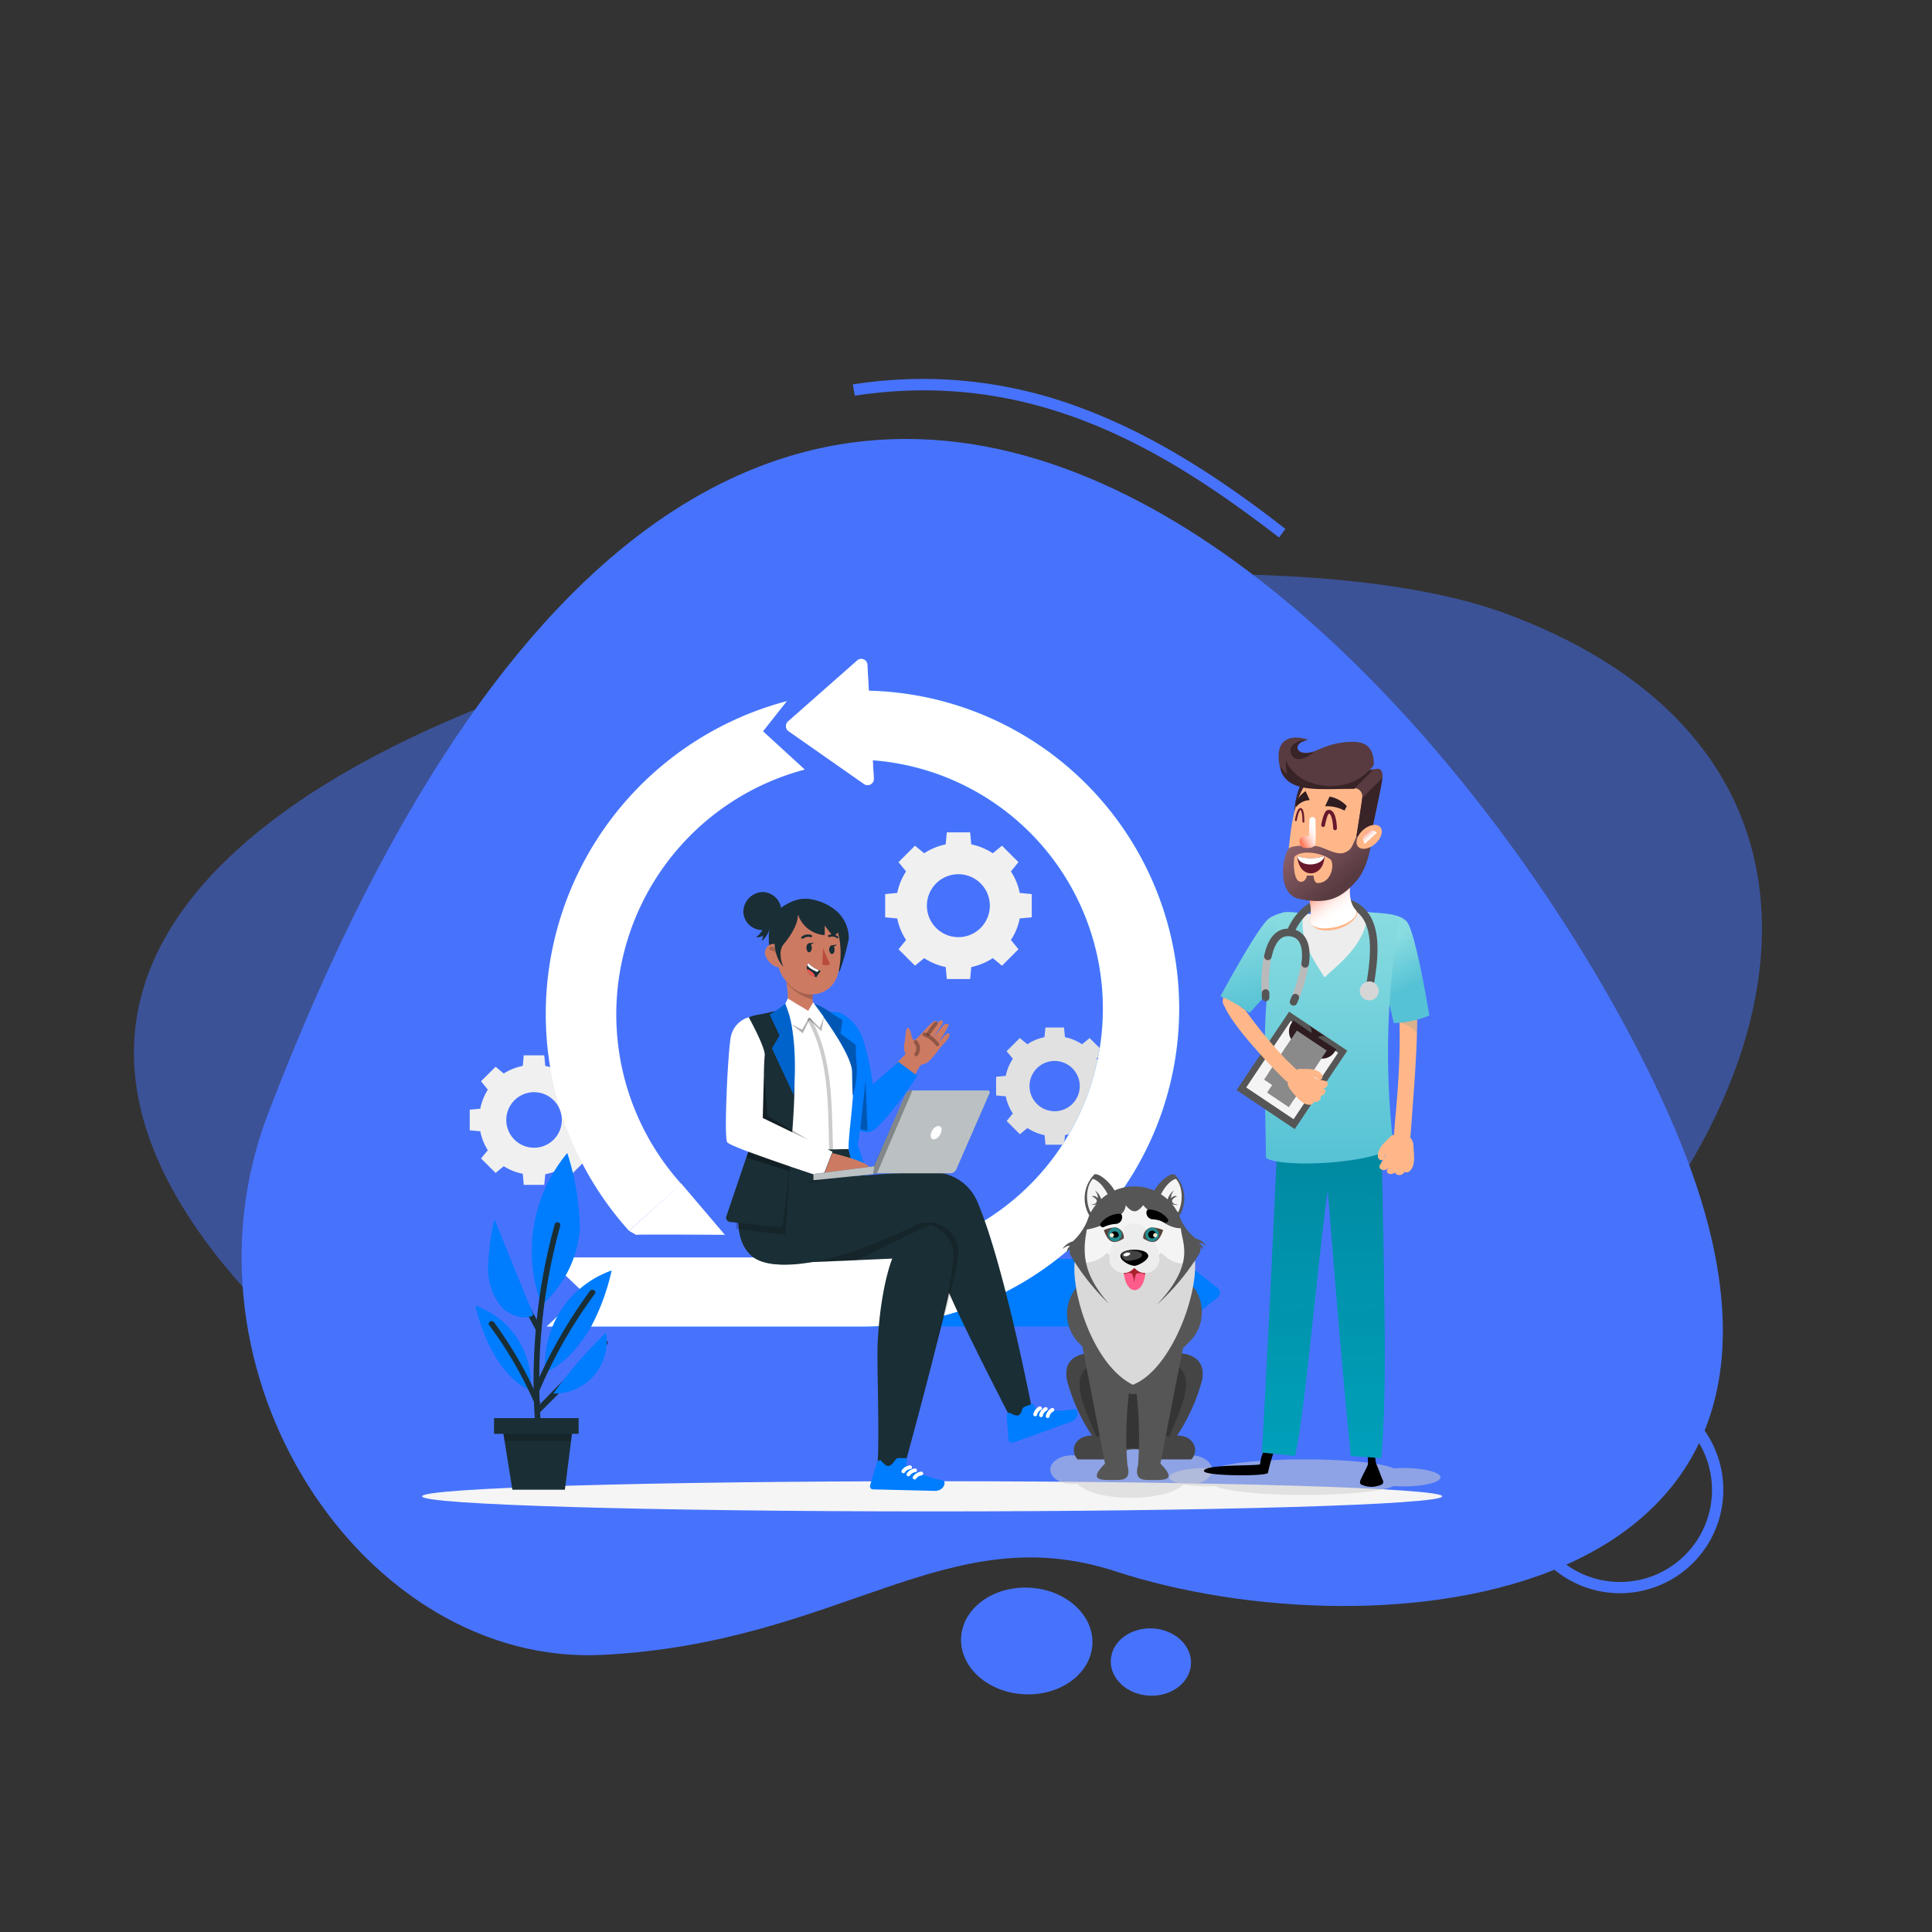 <svg xmlns="http://www.w3.org/2000/svg" xmlns:xlink="http://www.w3.org/1999/xlink" viewBox="0 0 256 256"><rect x="0" y="0" width="256" height="256" fill="#333333" stroke="none"/><defs><style>.cls-1,.cls-12,.cls-17{isolation:isolate;}.cls-2,.cls-3{fill:#4773fc;}.cls-2{opacity:0.5;}.cls-4{fill:#e1e1e1;}.cls-5{fill:#f0f0f0;}.cls-6{fill:#f5f5f5;}.cls-7{fill:#007cff;}.cls-22,.cls-8,.cls-9{fill:#fff;}.cls-9{opacity:0.4;}.cls-10{fill:#1a2e35;}.cls-11{fill:#cd7a63;}.cls-12,.cls-13,.cls-18,.cls-19{opacity:0.2;}.cls-13,.cls-16,.cls-21,.cls-38,.cls-43,.cls-44,.cls-50,.cls-52,.cls-53{fill:none;}.cls-13,.cls-21{stroke:#000;}.cls-13,.cls-16,.cls-21,.cls-38,.cls-43,.cls-44,.cls-50{stroke-linecap:round;stroke-linejoin:round;}.cls-13,.cls-16,.cls-21,.cls-44{stroke-width:0.5px;}.cls-14{fill:#b94d3c;}.cls-15{fill:#fe5652;}.cls-16{stroke:#fff;}.cls-17,.cls-20,.cls-21{opacity:0.3;}.cls-22{opacity:0.7;}.cls-23{fill:#565656;}.cls-24{fill:#f4f4f4;}.cls-25{opacity:0.52;}.cls-25,.cls-31,.cls-40,.cls-48,.cls-49{mix-blend-mode:multiply;}.cls-26{fill:#cfcfcf;}.cls-27{fill:#454545;}.cls-28{fill:#353535;}.cls-29{fill:url(#Áåçûìÿííûé_ãðàäèåíò_12);}.cls-30{fill:#ffb789;}.cls-31{fill:#008da6;opacity:0.15;}.cls-32{fill:url(#Áåçûìÿííûé_ãðàäèåíò_12-2);}.cls-33{fill:url(#Áåçûìÿííûé_ãðàäèåíò_2);}.cls-34{fill:url(#Áåçûìÿííûé_ãðàäèåíò_2-2);}.cls-35{fill:url(#Áåçûìÿííûé_ãðàäèåíò_12-3);}.cls-36{fill:url(#Áåçûìÿííûé_ãðàäèåíò_2-3);}.cls-37{fill:#ededed;}.cls-38{stroke:#565656;}.cls-39{fill:#382327;}.cls-40{fill:url(#Áåçûìÿííûé_ãðàäèåíò_59);}.cls-41{fill:#583b40;}.cls-42{fill:#2e1c20;}.cls-43,.cls-44{stroke:#67192c;}.cls-43{stroke-width:0.25px;}.cls-45{fill:#67192c;}.cls-46{fill:url(#Áåçûìÿííûé_ãðàäèåíò_23);}.cls-47{fill:#ffb586;}.cls-48{fill:url(#Áåçûìÿííûé_ãðàäèåíò_54);}.cls-49{fill:url(#Áåçûìÿííûé_ãðàäèåíò_54-2);}.cls-50{stroke:#bababa;}.cls-51{fill:#d6d6d6;}.cls-52{stroke:#2e1c20;}.cls-52,.cls-53{stroke-miterlimit:10;stroke-width:3px;}.cls-53{stroke:#8a8a8a;}.cls-54{fill:#d9d9d9;}.cls-55{fill:#ff5c8a;}.cls-56{fill:#a8222d;}.cls-57{fill:#55433e;}.cls-58{fill:#238b8e;}.cls-59{fill:#fdecd2;}.cls-60{fill:#434343;}</style><linearGradient id="&#xC1;&#xE5;&#xE7;&#xFB;&#xEC;&#xFF;&#xED;&#xED;&#xFB;&#xE9;_&#xE3;&#xF0;&#xE0;&#xE4;&#xE8;&#xE5;&#xED;&#xF2;_12" x1="176.13" y1="154.81" x2="176.13" y2="193.1" gradientUnits="userSpaceOnUse"><stop offset="0" stop-color="#008aa2"></stop><stop offset="1" stop-color="#00a2be"></stop></linearGradient><linearGradient id="&#xC1;&#xE5;&#xE7;&#xFB;&#xEC;&#xFF;&#xED;&#xED;&#xFB;&#xE9;_&#xE3;&#xF0;&#xE0;&#xE4;&#xE8;&#xE5;&#xED;&#xF2;_12-2" x1="172.21" y1="154.2" x2="172.21" y2="192.49" xlink:href="#&#xC1;&#xE5;&#xE7;&#xFB;&#xEC;&#xFF;&#xED;&#xED;&#xFB;&#xE9;_&#xE3;&#xF0;&#xE0;&#xE4;&#xE8;&#xE5;&#xED;&#xF2;_12"></linearGradient><linearGradient id="&#xC1;&#xE5;&#xE7;&#xFB;&#xEC;&#xFF;&#xED;&#xED;&#xFB;&#xE9;_&#xE3;&#xF0;&#xE0;&#xE4;&#xE8;&#xE5;&#xED;&#xF2;_2" x1="164.6" y1="122.44" x2="167.76" y2="133.6" gradientUnits="userSpaceOnUse"><stop offset="0" stop-color="#89dce0"></stop><stop offset="1" stop-color="#56c2d5"></stop></linearGradient><linearGradient id="&#xC1;&#xE5;&#xE7;&#xFB;&#xEC;&#xFF;&#xED;&#xED;&#xFB;&#xE9;_&#xE3;&#xF0;&#xE0;&#xE4;&#xE8;&#xE5;&#xED;&#xF2;_2-2" x1="183.53" y1="124.94" x2="186.71" y2="130.92" xlink:href="#&#xC1;&#xE5;&#xE7;&#xFB;&#xEC;&#xFF;&#xED;&#xED;&#xFB;&#xE9;_&#xE3;&#xF0;&#xE0;&#xE4;&#xE8;&#xE5;&#xED;&#xF2;_2"></linearGradient><linearGradient id="&#xC1;&#xE5;&#xE7;&#xFB;&#xEC;&#xFF;&#xED;&#xED;&#xFB;&#xE9;_&#xE3;&#xF0;&#xE0;&#xE4;&#xE8;&#xE5;&#xED;&#xF2;_12-3" x1="179.4" y1="154.2" x2="179.4" y2="192.49" xlink:href="#&#xC1;&#xE5;&#xE7;&#xFB;&#xEC;&#xFF;&#xED;&#xED;&#xFB;&#xE9;_&#xE3;&#xF0;&#xE0;&#xE4;&#xE8;&#xE5;&#xED;&#xF2;_12"></linearGradient><linearGradient id="&#xC1;&#xE5;&#xE7;&#xFB;&#xEC;&#xFF;&#xED;&#xED;&#xFB;&#xE9;_&#xE3;&#xF0;&#xE0;&#xE4;&#xE8;&#xE5;&#xED;&#xF2;_2-3" x1="176.5" y1="120.58" x2="176.5" y2="154.15" xlink:href="#&#xC1;&#xE5;&#xE7;&#xFB;&#xEC;&#xFF;&#xED;&#xED;&#xFB;&#xE9;_&#xE3;&#xF0;&#xE0;&#xE4;&#xE8;&#xE5;&#xED;&#xF2;_2"></linearGradient><linearGradient id="&#xC1;&#xE5;&#xE7;&#xFB;&#xEC;&#xFF;&#xED;&#xED;&#xFB;&#xE9;_&#xE3;&#xF0;&#xE0;&#xE4;&#xE8;&#xE5;&#xED;&#xF2;_59" x1="175.34" y1="117.26" x2="178.04" y2="121.22" gradientUnits="userSpaceOnUse"><stop offset="0" stop-color="#ff7859"></stop><stop offset="0.01" stop-color="#ff7d5f"></stop><stop offset="0.13" stop-color="#ff9f89"></stop><stop offset="0.24" stop-color="#ffbdad"></stop><stop offset="0.37" stop-color="#ffd5cb"></stop><stop offset="0.5" stop-color="#ffe7e2"></stop><stop offset="0.64" stop-color="#fff5f2"></stop><stop offset="0.79" stop-color="#fffdfc"></stop><stop offset="1" stop-color="#fff"></stop></linearGradient><linearGradient id="&#xC1;&#xE5;&#xE7;&#xFB;&#xEC;&#xFF;&#xED;&#xED;&#xFB;&#xE9;_&#xE3;&#xF0;&#xE0;&#xE4;&#xE8;&#xE5;&#xED;&#xF2;_23" x1="173.74" y1="109.87" x2="178.94" y2="116.27" gradientUnits="userSpaceOnUse"><stop offset="0" stop-color="#8d606a"></stop><stop offset="1" stop-color="#583b40"></stop></linearGradient><linearGradient id="&#xC1;&#xE5;&#xE7;&#xFB;&#xEC;&#xFF;&#xED;&#xED;&#xFB;&#xE9;_&#xE3;&#xF0;&#xE0;&#xE4;&#xE8;&#xE5;&#xED;&#xF2;_54" x1="400.81" y1="409.65" x2="402.26" y2="410.29" gradientTransform="translate(-12.96 -429.4) rotate(24.63)" gradientUnits="userSpaceOnUse"><stop offset="0.17" stop-color="#ff7859"></stop><stop offset="0.2" stop-color="#ff8367"></stop><stop offset="0.34" stop-color="#ffa995"></stop><stop offset="0.48" stop-color="#ffc8bb"></stop><stop offset="0.61" stop-color="#ffe0d9"></stop><stop offset="0.75" stop-color="#fff1ee"></stop><stop offset="0.88" stop-color="#fffcfb"></stop><stop offset="1" stop-color="#fff"></stop></linearGradient><linearGradient id="&#xC1;&#xE5;&#xE7;&#xFB;&#xEC;&#xFF;&#xED;&#xED;&#xFB;&#xE9;_&#xE3;&#xF0;&#xE0;&#xE4;&#xE8;&#xE5;&#xED;&#xF2;_54-2" x1="171.72" y1="111.42" x2="174.53" y2="109.89" gradientTransform="matrix(1, 0, 0, 1, 0, 0)" xlink:href="#&#xC1;&#xE5;&#xE7;&#xFB;&#xEC;&#xFF;&#xED;&#xED;&#xFB;&#xE9;_&#xE3;&#xF0;&#xE0;&#xE4;&#xE8;&#xE5;&#xED;&#xF2;_54"></linearGradient></defs><g class="cls-1"><g id="Layer_1" data-name="Layer 1"><path class="cls-2" d="M33.88,172.4c35.28,37.67,50.31-10.79,55.1,11.87s92.84,12.06,108.39-.28c40.82-32.39,54-83.27,2.39-102.6S-37.51,96.18,33.88,172.4Z"></path><path class="cls-3" d="M35.53,147.54c-13.17,34.39,12.66,73.32,44.28,71.74s45.58-18.4,68-11.07c34,11.12,99.63,5.53,75.12-56.2C200.94,96.64,102-25.77,35.53,147.54Z"></path><path class="cls-3" d="M169.48,71.22c-15.38-11.86-32.84-22.35-56.21-18.79L113,50.94a59.26,59.26,0,0,1,30.32,3.14c8.37,3.11,17,8.19,27,16Z"></path><ellipse class="cls-3" cx="136.05" cy="217.45" rx="7.07" ry="8.71" transform="translate(-87.94 342.43) rotate(-87.13)"></ellipse><ellipse class="cls-3" cx="152.51" cy="220.24" rx="4.46" ry="5.32" transform="translate(-75.1 361.52) rotate(-87.13)"></ellipse><path class="cls-3" d="M214.67,211.11a13.69,13.69,0,1,1,13.68-13.68A13.7,13.7,0,0,1,214.67,211.11Zm0-25.87a12.19,12.19,0,1,0,12.18,12.19A12.21,12.21,0,0,0,214.67,185.24Z"></path><path class="cls-4" d="M134.21,140.29a6.26,6.26,0,0,0-.94,2.27l-1.28.12v2.47l1.28.12a6.33,6.33,0,0,0,.94,2.27l-.82,1,1.75,1.75,1-.82a6.33,6.33,0,0,0,2.27.94l.12,1.27H141l.12-1.27a6.33,6.33,0,0,0,2.27-.94l1,.82,1.75-1.75-.82-1a6.33,6.33,0,0,0,.94-2.27l1.27-.12v-2.47l-1.28-.12a6.26,6.26,0,0,0-.94-2.27l.82-1-1.75-1.74-1,.82a6.33,6.33,0,0,0-2.27-.94l-.12-1.28h-2.47l-.12,1.28a6.33,6.33,0,0,0-2.27.94l-1-.82-1.75,1.74Zm7.89,1.27a3.33,3.33,0,1,1-4.71,0A3.33,3.33,0,0,1,142.1,141.56Z"></path><path class="cls-5" d="M120.06,115.47a8,8,0,0,0-1.17,2.85l-1.6.15v3.08l1.6.15a8,8,0,0,0,1.17,2.85l-1,1.23,2.18,2.18,1.22-1a8.33,8.33,0,0,0,2.85,1.18l.15,1.59h3.09l.15-1.59a8.41,8.41,0,0,0,2.85-1.18l1.22,1,2.18-2.18-1-1.23a8,8,0,0,0,1.17-2.85l1.59-.15v-3.08l-1.59-.15a8,8,0,0,0-1.17-2.85l1-1.23-2.18-2.18-1.22,1a8.41,8.41,0,0,0-2.85-1.18l-.15-1.59h-3.09l-.15,1.59a8.33,8.33,0,0,0-2.85,1.18l-1.22-1-2.18,2.18Zm9.88,1.59a4.17,4.17,0,1,1-5.9,0A4.17,4.17,0,0,1,129.94,117.06Z"></path><path class="cls-5" d="M64.64,144.39a7.48,7.48,0,0,0-1,2.52l-1.4.13v2.73l1.4.13a7.35,7.35,0,0,0,1,2.51l-.9,1.09,1.93,1.92,1.08-.89a7.26,7.26,0,0,0,2.52,1L69.4,157h2.72l.13-1.41a7.18,7.18,0,0,0,2.52-1l1.09.89,1.92-1.92-.9-1.09a7.16,7.16,0,0,0,1-2.51l1.41-.13V147l-1.41-.13a7.28,7.28,0,0,0-1-2.52l.9-1.08-1.92-1.92-1.09.89a7.4,7.4,0,0,0-2.52-1l-.13-1.4H69.4l-.13,1.4a7.48,7.48,0,0,0-2.52,1l-1.08-.89-1.93,1.92Zm8.73,1.41a3.68,3.68,0,1,1-5.21,0A3.68,3.68,0,0,1,73.37,145.8Z"></path><path class="cls-6" d="M191.1,198.27c0,1.1-30.26,2-67.59,2s-67.58-.89-67.58-2,30.26-2,67.58-2S191.1,197.18,191.1,198.27Z"></path><path class="cls-7" d="M150.44,178.82V163.76a.82.82,0,0,1,1.33-.64l9.56,7.53a.82.82,0,0,1,0,1.29l-9.56,7.53A.82.82,0,0,1,150.44,178.82Z"></path><rect class="cls-7" x="106.85" y="166.82" width="45.14" height="8.95"></rect><path class="cls-7" d="M114.76,175.78H72.42l4.84-4.56-4.84-4.61h42.34a33,33,0,0,0,0-65.92V91.51a42.14,42.14,0,0,1,0,84.27Z"></path><path class="cls-8" d="M114.76,175.78H72.42l4.84-4.56-4.84-4.61h42.34a33,33,0,0,0,0-65.92V91.51a42.14,42.14,0,0,1,0,84.27Z"></path><path class="cls-8" d="M83.35,163.09A42.89,42.89,0,0,1,104.27,92.9l-3.16,4,5.53,5.07a33.57,33.57,0,0,0-16.36,54.91Z"></path><path class="cls-8" d="M84.27,163.62c.35-.08,11.78,0,11.78,0l-5.77-6.78-6.93,6.25Z"></path><path class="cls-8" d="M114.94,88.17l.85,15a.83.83,0,0,1-1.3.72l-10-7a.83.83,0,0,1-.08-1.29l9.13-8.05A.82.82,0,0,1,114.94,88.17Z"></path><path class="cls-9" d="M114.94,88.17l.85,15a.83.83,0,0,1-1.3.72l-10-7a.83.83,0,0,1-.08-1.29l9.13-8.05A.82.82,0,0,1,114.94,88.17Z"></path><path class="cls-10" d="M110.23,120.26a4.81,4.81,0,0,1,2.24,4.09,29.73,29.73,0,0,1-1.24,4.43l-4.38-9.68A6.68,6.68,0,0,1,110.23,120.26Z"></path><path class="cls-10" d="M108,119.4c-1.72-.8-3.41.15-4.39.8a4.94,4.94,0,0,0-1.74,3.65c0,1.32,0,2.92.8,3.61a2.13,2.13,0,0,0,1.64.52l6.52-6A7.68,7.68,0,0,0,108,119.4Z"></path><path class="cls-11" d="M108.14,137.23c-.5.51-1,.34-1.63.07-4-1.44-2.8-3.36-2.8-3.36.75-.88.79-1.94.51-3.56a.66.66,0,0,1,0-.14,1,1,0,0,1,.19-.6,1.08,1.08,0,0,1,1.49-.28h0l1.78.51h0l0,.08c0,.88,0,1.57,0,2.11,0,.06,0,.13,0,.19h0a1.33,1.33,0,0,1,0,.2c0,.74,1.3,1.83,1.81,2.08C109.81,134.71,109.84,135.48,108.14,137.23Z"></path><path class="cls-12" d="M107.68,129.86h0a.19.19,0,0,0,0,.08c0,.89,0,1.57,0,2.11a1.34,1.34,0,0,0,0,.2h0a1.23,1.23,0,0,0,0,.2h0a6.79,6.79,0,0,1-3.46-2.22h0a1,1,0,0,1,.18-.59,1.08,1.08,0,0,1,1.48-.3Z"></path><path class="cls-11" d="M102.88,124.24c.06,3.05,0,4.33,1.47,6,2.18,2.48,5.84,1.82,6.68-1.17.73-2.69.51-7.22-2.36-8.61A4,4,0,0,0,102.88,124.24Z"></path><path class="cls-11" d="M101.53,126.85a2.43,2.43,0,0,0,1.39,1.28c.79.27,1.32-1,1.11-1.83a1.64,1.64,0,0,0-1.75-1.21A1.18,1.18,0,0,0,101.53,126.85Z"></path><path class="cls-13" d="M103.25,126.83a1.11,1.11,0,0,0-.31-.79,1.1,1.1,0,0,0-.78-.34"></path><path class="cls-10" d="M106.85,125.55c0,.33.14.61.34.63s.37-.23.38-.55-.14-.61-.34-.63S106.86,125.23,106.85,125.55Z"></path><path class="cls-10" d="M109.86,125.8c0,.31.15.58.35.61s.37-.22.38-.54-.14-.58-.34-.6S109.88,125.48,109.86,125.8Z"></path><path class="cls-10" d="M106.3,124.37a.14.14,0,0,0,.12,0,1.12,1.12,0,0,1,1-.19.13.13,0,0,0,.18-.09.16.16,0,0,0-.09-.2,1.38,1.38,0,0,0-1.31.24.15.15,0,0,0,0,.21A.18.18,0,0,0,106.3,124.37Z"></path><path class="cls-10" d="M111,124.35a.11.11,0,0,0,.07-.06.16.16,0,0,0-.06-.21,1.27,1.27,0,0,0-1.23-.18.15.15,0,0,0-.05.19.16.16,0,0,0,.19.08,1,1,0,0,1,1,.16A.15.15,0,0,0,111,124.35Z"></path><path class="cls-14" d="M109.06,125.58a10.37,10.37,0,0,0,.86,1.94.25.25,0,0,1-.14.36,1.58,1.58,0,0,1-.82-.06Z"></path><path class="cls-10" d="M107.12,125l.71-.1S107.4,125.39,107.12,125Z"></path><path class="cls-10" d="M110.17,125.27l.72-.11S110.46,125.65,110.17,125.27Z"></path><path class="cls-10" d="M108.76,128.66a6.57,6.57,0,0,0-.6.85l-.17-.07c-.77-.31-1-.7-1.07-1.05a1,1,0,0,1,.06-.51.89.89,0,0,1,.13-.25,4,4,0,0,0,1.38.92Z"></path><path class="cls-8" d="M108.49,128.55l-.18.24c-.72-.29-1.19-.59-1.33-.91a.89.89,0,0,1,.13-.25A4,4,0,0,0,108.49,128.55Z"></path><path class="cls-15" d="M108,129.44c-.77-.31-1-.7-1.07-1.05a2.66,2.66,0,0,1,.79.51A1,1,0,0,1,108,129.44Z"></path><path class="cls-10" d="M103.93,125s1.74-2,1.8-3.69c0,0,6.23-1.38,5.65,4a4.14,4.14,0,0,0-3.74-5.41c-5.09-.76-6.14,5.89-3.83,8.2C103.81,128.06,102.85,126.23,103.93,125Z"></path><path class="cls-10" d="M98.5,120.93A2.52,2.52,0,1,0,101,118.2,2.64,2.64,0,0,0,98.5,120.93Z"></path><path class="cls-10" d="M110,120.54a4.38,4.38,0,0,1,1.28,2.4c0,.66-.9,1.14-.9,1.14l-1.1-1.44v1.27a4,4,0,0,1-3.47-2.54l1-1.8A11.19,11.19,0,0,1,110,120.54Z"></path><path class="cls-10" d="M101.35,122.39a3.11,3.11,0,0,1-1.18,1.81,1.49,1.49,0,0,0,.92-.22,2.16,2.16,0,0,1-.17.75,3.22,3.22,0,0,0,1.14-2.51Z"></path><path class="cls-10" d="M137,188l-3,.08s-5.39-10.38-8-16.2c-3.06-6.88-2.39-9.09-3.31-9.13-1.69-.08-19,7.87-23.31,3.46s1.93-15,1.93-15,9.66-1.49,10.44.86a19.06,19.06,0,0,1,.72,2.13c.11.71.35,1.75.35,1.75h0a100.3,100.3,0,0,1,11-.6,6.34,6.34,0,0,1,5.66,3.83C133.15,167.69,137,188,137,188Z"></path><path class="cls-10" d="M106.58,167.26s.7,0,11.65-.49c0,0-1.51,3.55-1.92,10.86-.18,3,.3,12.74-.07,17.05.19.26,2.2,1.16,3.43.26,0,0,7.1-25.63,7-29.1s-4.1-4.5-4.1-4.5A55.57,55.57,0,0,1,106.58,167.26Z"></path><path class="cls-12" d="M116.76,164.4c1.49-.61,3-1.27,4.41-2a4,4,0,0,1,5.81,3.15,2.81,2.81,0,0,1,0,.29c0,1.41-1.22,6.7-3,12.46.05-.34.12-.68.2-1,1.79-7.19,2.68-10.93,1.79-12.67a5.39,5.39,0,0,0-2.71-2.38L113.46,167c-5.39.24-6.19.25-6.29.25A48.54,48.54,0,0,0,116.76,164.4Z"></path><path class="cls-7" d="M120.18,193.48a.27.27,0,0,0-.28-.28H119c-.23,0-.48.41-.63.59-.61.79-1,.48-1.67-.3-.41-.06-.53.41-.57.54l-.83,2.77a.43.43,0,0,0,.29.55l.12,0,3.39.08,4.75.12c1.29,0,1.59-1.27,1.06-1.4a11.54,11.54,0,0,1-4.79-2C120,194,120.16,193.77,120.18,193.48Z"></path><path class="cls-16" d="M120.59,194.42a1.21,1.21,0,0,0-.89.54"></path><path class="cls-16" d="M121.25,194.83a1.22,1.22,0,0,0-.88.54"></path><path class="cls-16" d="M122.08,195.25a1.27,1.27,0,0,0-.89.54"></path><path class="cls-7" d="M136.86,186l-1,.35a.74.74,0,0,0-.45.49c-.28,1-.8.82-1.67.33-.4.09-.34.57-.33.7l.22,2.89a.44.44,0,0,0,.47.4l.13,0,3.19-1.15,4.46-1.61c1.22-.44,1-1.76.49-1.69a11.37,11.37,0,0,1-5.21-.18C137,186.4,137.13,186.27,136.86,186Z"></path><path class="cls-16" d="M137.8,186.6a1.25,1.25,0,0,0-.63.82"></path><path class="cls-16" d="M138.57,186.7a1.23,1.23,0,0,0-.63.83"></path><path class="cls-16" d="M139.45,186.81a1.26,1.26,0,0,0-.63.83"></path><path class="cls-10" d="M114.56,155.73l-1.39.14s-.11-1-.23-1.66-.89-3.12-1.08-3.82a103.64,103.64,0,0,1-10.71.16s-6.09,11.25-1.76,15.65c2.59,2.63,10.25,1.09,15.91-1.23Z"></path><path class="cls-17" d="M113.17,155.48l-6.09,1.28a37.34,37.34,0,0,1,5.86-2.55C113.06,154.93,113.17,155.48,113.17,155.48Z"></path><path class="cls-11" d="M122.11,141.16c0-.53-1.56,2.54-1.56,2.54l-2.68-1.9,2.14-2.14s2.16,1.41,2.13,1.46"></path><path class="cls-7" d="M111.35,134.22a6,6,0,0,1,3,3.47,35.28,35.28,0,0,1,1.3,6l3.39-3,2.52,1.87s-3.31,5-5.54,7c-1.85,1.63-4-1.52-4-1.52l-.92-13.85Z"></path><polygon class="cls-18" points="104.8 152.2 104.07 163.62 97.54 162.84 97.54 161.66 104.8 152.2"></polygon><path class="cls-8" d="M101.64,152.48a72.7,72.7,0,0,0-3-13.78c-.58-1.81,1.48-3.82,1.48-3.82s1.33-.1,1.57-.13l.82-.08a38.44,38.44,0,0,1,5.6-.19l1.41.11,1.28,0s2.65,3.1,2.79,5.3c.08,1.22.67,1.75.61,4.67,0,2-1.46,4.89-1.59,7.69Z"></path><path class="cls-10" d="M105.26,142.75a48,48,0,0,0-.92-8.54.58.58,0,0,0-.64-.44l-1.75.37c-1.72.46-2.65.21-3.6,1.49A9.86,9.86,0,0,0,98,138a31.39,31.39,0,0,0,.78,3.63c.3,1.2.65,2.55,1,3.82a21,21,0,0,0,.93,2.56l-4.46,13.14a.58.58,0,0,0,.49.77l6.39.67a.58.58,0,0,0,.63-.5C104.09,159.46,105.42,148,105.26,142.75Z"></path><path class="cls-7" d="M113.66,151.65s1.34-8.31,1-10.39-3.46-7.12-3.46-7.12l-1.41-.1-1.68-.68s3.87,4.67,4.82,8c.62,2.21-.62,9.21-.48,10.9l.72,3.49,1.78-.08Z"></path><path class="cls-7" d="M104.1,133.05s1.74,3.43,1.08,12.07l-2.89-6.21,1-1.7L102,134.44s1.48-.95,2.11-1.46Z"></path><g class="cls-19"><path d="M104.1,133.05s1.74,3.43,1.08,12.07l-2.89-6.21,1-1.7L102,134.44s1.48-.95,2.11-1.46Z"></path></g><path class="cls-7" d="M113,145.17a10.93,10.93,0,0,0,.53-3.66c-.12-1.76-.15-3.07-.15-3.07l-2-1.48.26-1.79s-1-.59-1.85-1.2a7.46,7.46,0,0,0-2-1s5.09,6.45,5.12,9.08S113,145.17,113,145.17Z"></path><path class="cls-20" d="M113,145.17a10.93,10.93,0,0,0,.53-3.66c-.12-1.76-.15-3.07-.15-3.07l-2-1.48.26-1.79s-1-.59-1.85-1.2a7.46,7.46,0,0,0-2-1s5.09,6.45,5.12,9.08S113,145.17,113,145.17Z"></path><path class="cls-20" d="M114,149.59l.69-6.41.26,6.62A2.84,2.84,0,0,1,114,149.59Z"></path><path class="cls-8" d="M109.12,134.7l-1.37-1.88-.66,1.12-2.7-1.63-.33.67,1,2.82s2.4,1,2.52,1A22,22,0,0,0,109.12,134.7Z"></path><polygon class="cls-20" points="109.18 134.79 108.62 136.18 107.23 134.79 106.28 136.42 104.86 135.72 106.37 136.92 107.24 135.13 108.84 136.64 109.18 134.79"></polygon><polygon class="cls-20" points="101.72 147.88 101.17 141.75 100.75 148.42 107.08 151 101.72 147.88"></polygon><path class="cls-8" d="M99.21,134.79a3.39,3.39,0,0,0-2.39,2.69c-.39,2.19-.9,13.16-.47,13.86S109,156,109,156l1.31-3.39-9.24-4.47s.08-3.13.15-5.58c0-1.29.08-2.39.11-2.73C101.43,138.81,99.21,134.79,99.21,134.79Z"></path><path class="cls-11" d="M110.28,152.78s3.85.92,4.74,1.69a1.28,1.28,0,0,1,.38.9l-6.22.28Z"></path><path class="cls-20" d="M99.18,152.6l5.41,1.93v.67l-5.68-1.8Z"></path><path class="cls-13" d="M107.24,135.13c2.88,5,2.72,11.56,2.88,17.11"></path><path class="cls-11" d="M120.15,140a2.41,2.41,0,0,1-.34-1.62c.19-.79.14-1.47.32-2s.5.17.59.6.2.93.52.8,2.14-2.37,2.59-2.48.28.33.28.33.46-.53.72-.41c.07,0,.17.22,0,.5-.38.62-1.26,1.88-1.26,1.88s1.24-1.55,1.45-1.75.53-.25.67-.09-1.2,2.12-1.21,2.24.78-1.11,1.18-1.07,0,.77-.57,1.34-1.28,1.66-1.81,2.14a1.69,1.69,0,0,1-2,.51A2.78,2.78,0,0,1,120.15,140Z"></path><path class="cls-21" d="M124,135.62c-.35.44-.69.89-1,1.36"></path><path class="cls-21" d="M124.2,138.38a3.77,3.77,0,0,0-1.71-1.32"></path><path class="cls-21" d="M121.33,138.07a1.29,1.29,0,0,1,.07,1.64"></path><path class="cls-10" d="M125.84,155.47h-10a.28.28,0,0,1-.31-.25.19.19,0,0,1,0-.07L120,145a.85.85,0,0,1,.82-.49h10a.27.27,0,0,1,.3.24.19.19,0,0,1,0,.08L126.67,155A.87.87,0,0,1,125.84,155.47Z"></path><path class="cls-22" d="M130.82,144.49h-10a.85.85,0,0,0-.82.49l-4.44,10.17a.19.19,0,0,0,0,.07.28.28,0,0,0,.31.25h10a.87.87,0,0,0,.83-.49l4.44-10.17a.19.19,0,0,0,0-.08A.27.27,0,0,0,130.82,144.49Z"></path><path class="cls-8" d="M124.64,150.21c-.22.48-.65.82-1,.75s-.41-.51-.2-1,.65-.82,1-.75S124.86,149.71,124.64,150.21Z"></path><path class="cls-20" d="M120.9,144.49h-.06a.85.85,0,0,0-.82.49l-4.44,10.17a.19.19,0,0,0,0,.07.28.28,0,0,0,.31.25h.32Z"></path><polygon class="cls-10" points="107.78 155.56 107.78 156.39 115.73 155.58 115.85 154.53 107.78 155.56"></polygon><polygon class="cls-22" points="107.78 155.56 107.78 156.39 115.73 155.58 115.85 154.53 107.78 155.56"></polygon><path class="cls-7" d="M75.17,152.78a20.3,20.3,0,0,0-3.4,20.16,15.13,15.13,0,0,0,5.07-10A34.44,34.44,0,0,0,75.17,152.78Z"></path><path class="cls-7" d="M74.36,173.57a13.31,13.31,0,0,0-2.11,8.24c2.51-.88,4.73-3.72,6.06-6a29.6,29.6,0,0,0,2.74-7.47A13.38,13.38,0,0,0,74.36,173.57Z"></path><path class="cls-10" d="M73.51,162.21a77.86,77.86,0,0,0-2.58,26.66c0,.48.78.48.75,0a77.19,77.19,0,0,1,2.56-26.46.38.38,0,0,0-.73-.2Z"></path><path class="cls-10" d="M71.53,184.15a63.13,63.13,0,0,1,7.29-12.71c.28-.39-.37-.76-.65-.38A64.14,64.14,0,0,0,70.8,184c-.18.44.54.63.73.19Z"></path><path class="cls-7" d="M68.55,177.33a11.06,11.06,0,0,1,1.76,6.87c-2.09-.73-3.94-3.09-5-5A24.77,24.77,0,0,1,63,173,11.19,11.19,0,0,1,68.55,177.33Z"></path><path class="cls-10" d="M71.47,185.72a52.4,52.4,0,0,0-6-10.5c-.28-.39-.93,0-.65.37a52.36,52.36,0,0,1,6,10.33c.18.44.91.25.72-.2Z"></path><path class="cls-10" d="M71.47,187.23c3-3,6-6,8.94-9.07.33-.35-.2-.88-.53-.53-3,3-6,6-8.94,9.07-.34.35.19.88.53.53Z"></path><path class="cls-7" d="M80.32,176.56a59,59,0,0,0-7,8.09h.47a6.92,6.92,0,0,0,6.5-8.09Z"></path><path class="cls-10" d="M67.93,170.8q1.65,2.72,3.11,5.52c.23.43.87.05.65-.38q-1.45-2.81-3.11-5.52c-.25-.41-.9,0-.65.38Z"></path><path class="cls-7" d="M65.51,161.56a32.57,32.57,0,0,0-.84,6.32,8.15,8.15,0,0,0,1.72,5.21c1.12,1.32,3.38,1.89,4.29,1.14Z"></path><rect class="cls-10" x="65.46" y="187.91" width="11.21" height="2.08"></rect><polygon class="cls-10" points="74.85 197.39 67.89 197.39 66.63 189.51 75.85 189.51 74.85 197.39"></polygon><polygon class="cls-18" points="66.71 190.03 75.79 190.03 75.67 190.92 66.85 190.92 66.71 190.03"></polygon><path class="cls-23" d="M145,155.62a4.56,4.56,0,0,0-1.18,4.11c.61,2.37,1.35,1.65,2,1.32a3.73,3.73,0,0,0,2.16-2.57C147.61,157,145.61,155.33,145,155.62Z"></path><path class="cls-24" d="M147,158.73s-.83-2.11-2.19-2.53c-1,1.09-.94,3.2-.31,4.43A15,15,0,0,0,147,158.73Z"></path><path class="cls-23" d="M145.1,157.75a2.26,2.26,0,0,1,.87,1.36,1.57,1.57,0,0,1-1.44.53c.35-.06.67-.09.79-.42s-.56-.72-.67-.68a.58.58,0,0,1,.78.25C145.55,158.48,145.36,158.15,145.1,157.75Z"></path><g class="cls-25"><path class="cls-26" d="M156.92,192.89c-2.17-2.52-12-2.53-14.16,0-1.83-.3-3.59.62-3.59,1.85s1.76,2.14,3.59,1.85c2.19,2.51,12,2.49,14.16,0,1.85.35,3.69-.57,3.69-1.83S158.77,192.54,156.92,192.89Z"></path></g><path class="cls-27" d="M144.24,179.33s-3.7,0-2.81,3.75a25,25,0,0,0,3.26,7.14c-2.38,0-2.95,2.1-1.89,3.16H147a4.75,4.75,0,0,1,6.63,0h4.22c1.06-1.06.49-3.16-1.88-3.16a25,25,0,0,0,3.26-7.14c.89-3.7-2.82-3.75-2.82-3.75C152.15,179.32,148.76,179.32,144.24,179.33Z"></path><path class="cls-28" d="M157.16,183.27c0,2.12-1.13,4.46-2.23,7.09-1.24-.31-1.93.4-1.68,1.8a18.71,18.71,0,0,0-6.29,0c.25-1.4-.44-2.11-1.68-1.8-1.1-2.63-2.23-5-2.23-7.09C143.05,178.18,157.16,177.79,157.16,183.27Z"></path><path class="cls-23" d="M149.68,183.85a50,50,0,0,0-.3,10.26c.54,2-.58,2-1.7,2-1.75,0-3.57.13-1.26-2.17-.41-2.2-3.06-15.85-3.06-15.85a2.71,2.71,0,0,1,3.37.32C148.25,180,149.68,183.85,149.68,183.85Z"></path><path class="cls-23" d="M150.5,183.85a50.84,50.84,0,0,1,.3,10.26c-.54,2,.58,2,1.69,2,1.76,0,3.57.13,1.27-2.17.4-2.2,3.05-15.6,3.05-15.6s-1.85-1.47-3.37.07S150.5,183.85,150.5,183.85Z"></path><path class="cls-24" d="M157.9,167a32.2,32.2,0,0,1-7.69,8,26.31,26.31,0,0,1-7.37-7.79,2.25,2.25,0,0,1,.35-2.82,5.27,5.27,0,0,0,1.09-1.71,5.63,5.63,0,0,0,.27-.75c1.68-5.29,9.75-5.64,11.64,0,.06.18.12.34.18.49h0l0,.06a3.47,3.47,0,0,0,1.05,1.53A2.24,2.24,0,0,1,157.9,167Z"></path><rect class="cls-29" x="169.36" y="149.18" width="13.54" height="6.31" rx="3.15"></rect><g class="cls-25"><path class="cls-26" d="M184.69,194.57c-3.63-1.59-20.08-1.6-23.75,0-3.07-.19-6,.39-6,1.17s3,1.35,6,1.17c3.67,1.59,20.12,1.57,23.75,0,3.1.21,6.18-.36,6.18-1.16S187.79,194.35,184.69,194.57Z"></path></g><path class="cls-30" d="M186.64,122.8a1.4,1.4,0,0,0-2.76.37c.15,3.2,2.71,7.55,1,25l-.16,2.05c0,1,2.12,1.07,2.18.25C187.92,137.08,188.32,132.05,186.64,122.8Z"></path><path class="cls-31" d="M185.43,135.48s1.85.46,2.32,1.54c0-2.45,0-3.64,0-3.64h-2.43Z"></path><path class="cls-30" d="M167.5,122.82c.13-.26.28-.51.33-.61a1.4,1.4,0,0,1,1.92-.7,1.38,1.38,0,0,1,.72,1.59,4.67,4.67,0,0,1-.53,1.07c-3.19,5.77-5.34,8-5.52,9.17s-2.47.43-2.39-.69C162.15,130.25,164,129.92,167.5,122.82Z"></path><path d="M167.36,192.46l1.36.12a22.91,22.91,0,0,0-.71,2.57c-.1.51-8.46.44-8.48-.23,0-.9,6.42-.65,7.43-.88A5.7,5.7,0,0,1,167.36,192.46Z"></path><path class="cls-32" d="M177,153.08c-.75.16-1.84,10.61-2.94,20.91-.87,8.09-1.74,16.09-2.47,18.93l-4.39-.46c.16-1.88.56-9.88,1-18.55.56-11.88,1.16-25,1.23-25.34.26-1.16,2.84-2.45,4.12-1.86C176.05,147.9,178.11,152.82,177,153.08Z"></path><path class="cls-33" d="M171,128.36s-3.71,3.93-5.41,5.86l-.58-.4a20,20,0,0,0-2.63-1.52c-.44-.2-.67-.28-.67-.28s5.08-9.44,6.44-10.3,1.7-.67,1.7-.67Z"></path><path class="cls-34" d="M189.39,134.56S187.53,123,186.3,122s-1.72-.51-1.72-.51l-2,6.73a56,56,0,0,1,2.1,7.34A13.29,13.29,0,0,0,189.39,134.56Z"></path><path d="M180.24,196.22c.13-.43.95-1.88,1-2.14s0-.36,0-1.11h1a2.7,2.7,0,0,0,.25,1.3c.22.5.56,1.51.7,1.77.31.6-.18.75-.62.85a3.1,3.1,0,0,1-1.71,0C180.48,196.75,180.09,196.74,180.24,196.22Z"></path><path class="cls-35" d="M183,193.21l-4-.29c-.46-4.27-1.11-11.52-1.74-18.9-1-12.06-2-24.47-2-24.82-.08-1.75,2.22-2.79,3.63-2.89,2.5-.18,4.16.37,4,1.55,0,.08.45,13,.55,25.45C183.56,181.28,183.48,189.07,183,193.21Z"></path><path class="cls-31" d="M169.09,153.88c2.79,1.16,11.84,2.77,14.19,5.69-.08-4-.21-4.8-.13-6.84Z"></path><path class="cls-36" d="M185.43,121.72a105.43,105.43,0,0,0-.77,30.24c-2.72,2.29-15.09,2.84-16.91,1.45-.17-13.16-.77-20.31,1.71-32.06.14-.66,1.41-.53,2.62-.39.57.07,1.14.15,1.62.16a30.57,30.57,0,0,0,6-.42,9,9,0,0,0,1.61.17C183.06,121,185.53,121.13,185.43,121.72Z"></path><path class="cls-37" d="M181.32,120.87c-.46,4.31-3.68,6.66-5.81,8.64-1.9-2.95-3.24-5-2.86-8.48a7,7,0,0,0,1,.09,30.57,30.57,0,0,0,6-.42A9,9,0,0,0,181.32,120.87Z"></path><path class="cls-38" d="M171,123.49s1.71-4.85,6.67-4.07c5.79.92,4.36,8,3.74,11.87"></path><path class="cls-39" d="M173.52,102.83c-1.17,0-2,3.21-2,4.65,0,1.65.57,2.51,1.23,2.51.82,0,2-1.77,2-3.74C174.76,105,174.76,102.83,173.52,102.83Z"></path><path class="cls-30" d="M181.42,105.42a29.25,29.25,0,0,1-1,7.55,7.48,7.48,0,0,1-4.52,4.76c-6.06,2.19-5.58-1.45-5-6.46.52-4.7,1.75-9.48,5.89-9.48C179.51,101.79,181.42,103.86,181.42,105.42Z"></path><path class="cls-30" d="M179.84,120.82c-.1,2.07-4.81,3.45-6.09,1.65h0a1.56,1.56,0,0,1-.18-.34,7.12,7.12,0,0,0-.08-3c-.37-1.12,4.18-4.5,5.74-3.72-.89,3.58,0,4.76.48,5.28A.71.71,0,0,0,179.84,120.82Z"></path><path class="cls-40" d="M173.75,122.47h0a1.56,1.56,0,0,1-.18-.34,6.8,6.8,0,0,0-.08-3c.2,0,.57,0,.92,0,2.11,0,4.79-3.76,4.82-3.75-.89,3.58,0,4.76.48,5.28,0,0,0,.11,0,.16C179.87,122.47,175,123.79,173.75,122.47Z"></path><path class="cls-41" d="M183.19,102.86c0,.78-1.3,6.53-1.32,6.74a12.05,12.05,0,0,1-2.14,1.27c0-.1.8-5,.8-5.43a1,1,0,0,0-1.05-1h-5.06c-3,0-5-1.25-5-4.2,0-3.67,3.92-2.23,3.92-2.23h-.06c-1.84.29-1.76,1.74-.25,1.74h.13a3.61,3.61,0,0,0,1-.21c.41-.15.85-.35,1.37-.55h0a10.19,10.19,0,0,1,3.83-.69c1.62,0,2.68.81,2.68,2.91,0,.3-.54.8-.54.8s.84-.15,1.09-.15S183.19,102.08,183.19,102.86Z"></path><path class="cls-42" d="M176.18,105.55l-.6,1.29a4.88,4.88,0,0,1,2.57.57l.31-.6A4.14,4.14,0,0,0,176.18,105.55Z"></path><path class="cls-42" d="M173,104.83l.55,1.19a2.44,2.44,0,0,0-1.82.93v-.58A3.28,3.28,0,0,1,173,104.83Z"></path><path class="cls-43" d="M171.71,108.68c.33-1.94,1-2.1,1,.2"></path><path class="cls-44" d="M175.32,109.33s.3-1.78.74-1.78c.81,0,.84,2.21.84,2.21"></path><path class="cls-45" d="M175.49,113.43c0,2.9-3.41,3.21-3.59,0a5.7,5.7,0,0,0,3.59,0"></path><path class="cls-8" d="M171.9,113.43a5.7,5.7,0,0,0,3.59,0C175.23,114.82,172.14,115,171.9,113.43Z"></path><path class="cls-39" d="M182,102l-2.54,2.53h0c-4.86,0-8.25.49-9.62-2.09a1.53,1.53,0,0,1-.11-.94,2.28,2.28,0,0,0,.85,1.12,4.89,4.89,0,0,1-.15-2c0,.72,1.17,2,2.09,2.56,2.16,1.26,6.25,1.68,8.88-1.09Z"></path><path class="cls-41" d="M183.19,102.86a1.79,1.79,0,0,1,0,.21l-2.68,2.69c0-.16,0-.27,0-.32a1.05,1.05,0,0,0-1-1L182,102l.47,0C182.76,101.91,183.19,102.08,183.19,102.86Z"></path><path class="cls-39" d="M174.07,99.6a3.12,3.12,0,0,1-1.93,1A1.13,1.13,0,0,1,171,99.34c0-.7,1.22-1.37,2.29-1.27-1.83.29-1.76,1.74-.25,1.74h.13A3.61,3.61,0,0,0,174.07,99.6Z"></path><path class="cls-46" d="M180.62,108.26c-.45.19-.89,2.61-.89,2.61-.59,1.24-.63,1.78-1.64,2.13s-2.6-.69-3.48-.85-3.42-.19-3.82.27c-.87,1-1.66,6.08,1.4,6.7,3.85.78,5.58-.16,7.54-2.39,1.33-1.5,2.15-4.31,2.31-8.69A5.41,5.41,0,0,0,180.62,108.26Zm-6,8.76c-.39,0-.55-.56-.56-1h-.89s-.11.82-.8.82c-1.07,0-1-3-.82-3.33,1-1,3.85-.44,4.81.43C176.86,114.8,176.3,117,174.64,117Z"></path><path class="cls-39" d="M183.18,103.07c-.15,1.29-1.29,6.33-1.31,6.53a12.05,12.05,0,0,1-2.14,1.27c0-.09.63-3.9.77-5.11Z"></path><ellipse class="cls-47" cx="181.42" cy="110.87" rx="1.96" ry="1.22" transform="translate(-27.93 147.99) rotate(-41.48)"></ellipse><path class="cls-48" d="M182.44,110.35c-.73-1-2.48.25-1.61,1.47"></path><path class="cls-30" d="M173.51,108.65l-.09,2.18s-1.23-.36-1.23.67,1.23.84,1.23.84.84,0,.89-.61,0-2.9,0-2.9.05-.57-.38-.57A.38.38,0,0,0,173.51,108.65Z"></path><path class="cls-49" d="M173.51,108.65l-.09,2.18s-1.23-.36-1.23.67,1.23.84,1.23.84.84,0,.89-.61,0-2.9,0-2.9.05-.57-.38-.57A.38.38,0,0,0,173.51,108.65Z"></path><path class="cls-50" d="M172.91,127.72a20.6,20.6,0,0,1-1.27,4.47"></path><path class="cls-50" d="M167.67,131.58a20,20,0,0,1,.3-4.86"></path><path class="cls-38" d="M168,126.72c.41-1.87,1.28-3.42,3.08-3.14s2.14,2.16,1.86,4.14"></path><path class="cls-38" d="M171.64,132.19l-.24.56"></path><path class="cls-38" d="M167.7,132.17s0-.22,0-.59"></path><circle class="cls-51" cx="181.43" cy="131.3" r="1.26" transform="translate(-39.7 166.75) rotate(-45)"></circle><path class="cls-30" d="M184.94,152.07c-.08.6-.68,2.7-1.3,2.92a.7.7,0,0,1-.74-.12.43.43,0,0,1-.07-.49c1-1.56.66-1,1-2.75.12-.59.39-.5.57-.52S185,151.31,184.94,152.07Z"></path><path class="cls-30" d="M185.52,152.36c.06.52-.09,2.75-.84,3.11a.78.78,0,0,1-.76,0,.43.43,0,0,1-.11-.48c.88-1.65.4-1.14.59-2.91.07-.59.35-.54.53-.58S185.44,151.6,185.52,152.36Z"></path><path class="cls-30" d="M187.32,152.24c.07,1.12.21,2.35-.6,3a.52.52,0,0,1-.64,0,.37.37,0,0,1-.11-.41c.73-1.43.12-.78.26-2.29.05-.51.25-.82.4-.86S187.28,151.59,187.32,152.24Z"></path><path class="cls-30" d="M184.21,150.65c-.81.78-1.75,1.59-1.63,2.65a.53.53,0,0,0,.48.43.37.37,0,0,0,.36-.23c.43-1.54.43-.65,1.36-1.86.31-.41.37-.77.28-.9A.48.48,0,0,0,184.21,150.65Z"></path><path class="cls-30" d="M186.56,152.05c0,.58,0,3.14-.74,3.54a.78.78,0,0,1-.81,0,.44.44,0,0,1-.15-.51c.88-1.82.36-1.41.49-3.32,0-.64.35-.59.54-.64S186.54,151.24,186.56,152.05Z"></path><circle class="cls-30" cx="185.54" cy="151.88" r="1.76"></circle><rect class="cls-23" x="166.53" y="135.58" width="9.28" height="12.51" transform="translate(234.45 354.94) rotate(-146.18)"></rect><rect class="cls-24" x="167.42" y="136.49" width="7.56" height="10.6" transform="translate(234.53 354.88) rotate(-146.18)"></rect><path class="cls-52" d="M172.61,136.07l-.24.35a.47.47,0,0,0,.13.64l2.43,1.63a.46.46,0,0,0,.65-.12l.23-.35"></path><line class="cls-53" x1="174.96" y1="140.45" x2="171.01" y2="137.81"></line><line class="cls-53" x1="174.29" y1="141.45" x2="170.34" y2="138.81"></line><line class="cls-53" x1="173.62" y1="142.45" x2="169.67" y2="139.81"></line><line class="cls-53" x1="172.95" y1="143.46" x2="169" y2="140.81"></line><line class="cls-53" x1="172.28" y1="144.46" x2="168.33" y2="141.81"></line><line class="cls-53" x1="171.61" y1="145.46" x2="168.73" y2="143.53"></line><path class="cls-30" d="M172.75,143.06c.45.36,2.22,1.37,2.78,1.12a.7.7,0,0,0,.42-.57.39.39,0,0,0-.28-.37c-1.71-.37-1.09-.24-2.48-1.17-.47-.32-.6-.08-.73,0S172.19,142.62,172.75,143.06Z"></path><path class="cls-30" d="M172.55,143.64c.3.39,1.86,1.78,2.6,1.53a.7.7,0,0,0,.48-.52.42.42,0,0,0-.24-.4c-1.67-.52-1-.49-2.3-1.55-.43-.35-.59-.13-.73,0S172.11,143.08,172.55,143.64Z"></path><path class="cls-30" d="M171.27,144.74c.69.79,1.39,1.71,2.39,1.65a.51.51,0,0,0,.43-.43.34.34,0,0,0-.2-.34c-1.42-.48-.59-.44-1.67-1.37-.36-.31-.7-.38-.83-.31S170.87,144.27,171.27,144.74Z"></path><path class="cls-30" d="M172.32,141.64c1.05,0,2.2-.08,2.82.71a.49.49,0,0,1,0,.6.31.31,0,0,1-.38.08c-1.3-.75-.72-.15-2.13-.36-.47-.07-.75-.27-.78-.41S171.71,141.64,172.32,141.64Z"></path><path class="cls-30" d="M171.66,144.12c.36.39,2.06,2.08,2.81,1.88a.74.74,0,0,0,.54-.53.44.44,0,0,0-.24-.44c-1.77-.64-1.16-.71-2.49-1.9-.45-.4-.63-.17-.78-.08S171.14,143.56,171.66,144.12Z"></path><path class="cls-30" d="M171,142.26a1.65,1.65,0,1,0,2.33-.19A1.66,1.66,0,0,0,171,142.26Z"></path><path class="cls-30" d="M170.36,143.19c-1.9-1.83-7.79-7.95-8.33-10.52a1.29,1.29,0,0,1,.33-.37,20,20,0,0,1,2.63,1.52,63.22,63.22,0,0,0,5.35,6.51l1.39,1.34C172.35,142.38,170.9,143.73,170.36,143.19Z"></path><path class="cls-31" d="M183,193.21l-4-.29c-.46-4.27-1.21-12.69-1.83-20.07.89,1.57,3.4,1.66,6.34-.3C183.58,180.52,183.48,189.07,183,193.21Z"></path><path class="cls-31" d="M174.14,172.8c-.87,8.09-1.87,17.28-2.6,20.12l-4.39-.46c.16-1.88.67-12.11,1.08-20.77C168.72,174.66,172.37,173.51,174.14,172.8Z"></path><path class="cls-23" d="M157.63,177.77,151,184.39a1.16,1.16,0,0,1-1.64,0L143,178a5.52,5.52,0,0,1,0-7.8c2-2,2-2,2.29-2.26a7.87,7.87,0,0,1,10.71.4,20,20,0,0,1,2.24,2.33A5.51,5.51,0,0,1,157.63,177.77Z"></path><path class="cls-54" d="M158.34,167c.37,4.95-3.33,14.6-8.24,16.49-5.22-2.62-8.13-12-7.7-16.3a4.36,4.36,0,0,0,4.28-1.18,5.19,5.19,0,0,0,7.15,0C154.8,166.78,156,168.05,158.34,167Z"></path><path class="cls-55" d="M151.78,168.06c0,.18,0,.36,0,.53-.26,3.1-2.51,3.12-2.85.21a5.74,5.74,0,0,1,0-.74Z"></path><path class="cls-23" d="M155.65,155.62a4.56,4.56,0,0,1,1.18,4.11c-.61,2.37-1.35,1.65-2,1.32a3.72,3.72,0,0,1-2.17-2.57C153,157,155,155.33,155.65,155.62Z"></path><path class="cls-56" d="M151.78,168.06c0,.18,0,.64-.05.8,0,0-1-.37-1.22,0a4.12,4.12,0,0,0-.22,1.32,3.63,3.63,0,0,0-.26-1.35c-.19-.26-.71-.14-1.12,0a5.74,5.74,0,0,1,0-.74Z"></path><path class="cls-37" d="M153.63,167a1.93,1.93,0,0,1-1.64,1.67,1.76,1.76,0,0,1-1.68-.72,1.74,1.74,0,0,1-1.89.67h0A1.93,1.93,0,0,1,147,167a5.16,5.16,0,0,1,.17-1.27,6.27,6.27,0,0,1,1.63-3,2.11,2.11,0,0,1,3,0,6.27,6.27,0,0,1,1.64,3A5.58,5.58,0,0,1,153.63,167Z"></path><path class="cls-57" d="M146.26,163a4,4,0,0,1,1.58-.36,1.33,1.33,0,0,1,1.06,1.46C147.41,165.05,146.81,164.49,146.26,163Z"></path><circle class="cls-58" cx="147.73" cy="163.58" r="0.9"></circle><path d="M148.24,163.72a.53.53,0,0,1-1-.27.53.53,0,0,1,1,.27Z"></path><path class="cls-59" d="M147.59,163.67a.27.27,0,1,1-.27-.27A.27.27,0,0,1,147.59,163.67Z"></path><path class="cls-57" d="M154.13,163a3.93,3.93,0,0,0-1.58-.36,1.34,1.34,0,0,0-1.06,1.46C153,165.05,153.59,164.49,154.13,163Z"></path><circle class="cls-58" cx="152.66" cy="163.58" r="0.9"></circle><path d="M152.16,163.72a.52.52,0,1,0,.37-.64A.52.52,0,0,0,152.16,163.72Z"></path><path class="cls-59" d="M152.8,163.67a.27.27,0,1,0,.27-.27A.27.27,0,0,0,152.8,163.67Z"></path><path class="cls-24" d="M153.61,158.73s.84-2.11,2.2-2.53c1,1.09.93,3.2.31,4.43A14.78,14.78,0,0,1,153.61,158.73Z"></path><path class="cls-23" d="M155.54,157.75a2.31,2.31,0,0,0-.87,1.36,1.58,1.58,0,0,0,1.45.53c-.36-.06-.67-.09-.8-.42s.57-.72.67-.68a.57.57,0,0,0-.77.25C155.09,158.48,155.28,158.15,155.54,157.75Z"></path><path class="cls-23" d="M159.34,165.58c0-.05-.09-.24-.26-.41a1.59,1.59,0,0,1-.26,1.11,31.47,31.47,0,0,1-5.56,6.64c5.28-5.61,3.33-8.19,3.21-10.18-2.18.13-5-3.05-5-3.05-.83,1.09-1.44,1.07-2.32,0,0,2-4.51,3.17-5.13,3.22-.69,3.39-.34,6.12,2.94,9.87a30.53,30.53,0,0,1-5-6.27,1.62,1.62,0,0,1-.22-1c-.19.17-.31.38-.29.43-.13-.21,0-.58.33-.82-.31-.12-.55.09-1,.36a2.48,2.48,0,0,1,1.38-1,7.75,7.75,0,0,0,1.91-2.73,6.53,6.53,0,0,1,12.38-.19,6.33,6.33,0,0,0,2,2.55,2.42,2.42,0,0,1,1.4,1c-.41-.27-.65-.48-1-.35C159.35,165,159.48,165.36,159.34,165.58Z"></path><path d="M145.8,162.34h0a.33.33,0,0,0,.46.25,4.21,4.21,0,0,1,1.55-.41.89.89,0,0,0,.87-1,.34.34,0,0,0-.37-.35,3.21,3.21,0,0,0-2.47,1.27A.28.28,0,0,0,145.8,162.34Z"></path><path d="M154.79,161.74h0a.33.33,0,0,1-.47.24,4.36,4.36,0,0,0-1.54-.41.88.88,0,0,1-.87-.95.33.33,0,0,1,.37-.35,3.23,3.23,0,0,1,2.47,1.27A.34.34,0,0,1,154.79,161.74Z"></path><path d="M152.16,166.37c0,.66-1.43,1.36-1.83,1.36a2.59,2.59,0,0,1-1-.32c-.45-.25-.87-.61-.87-1,0-1.06,3.5-1.09,3.67-.08A.25.25,0,0,1,152.16,166.37Z"></path><path class="cls-60" d="M151.33,166.26c-.06.44-.47.61-1.66.8a2.09,2.09,0,0,1-.42,0c-.33-.18-.65-.45-.65-.76C148.6,165.53,151.2,165.51,151.33,166.26Z"></path><path class="cls-8" d="M149.77,166.09c0,.12-.15.27-.4.34s-.49,0-.52-.1.15-.27.4-.34S149.73,166,149.77,166.09Z"></path></g></g></svg>